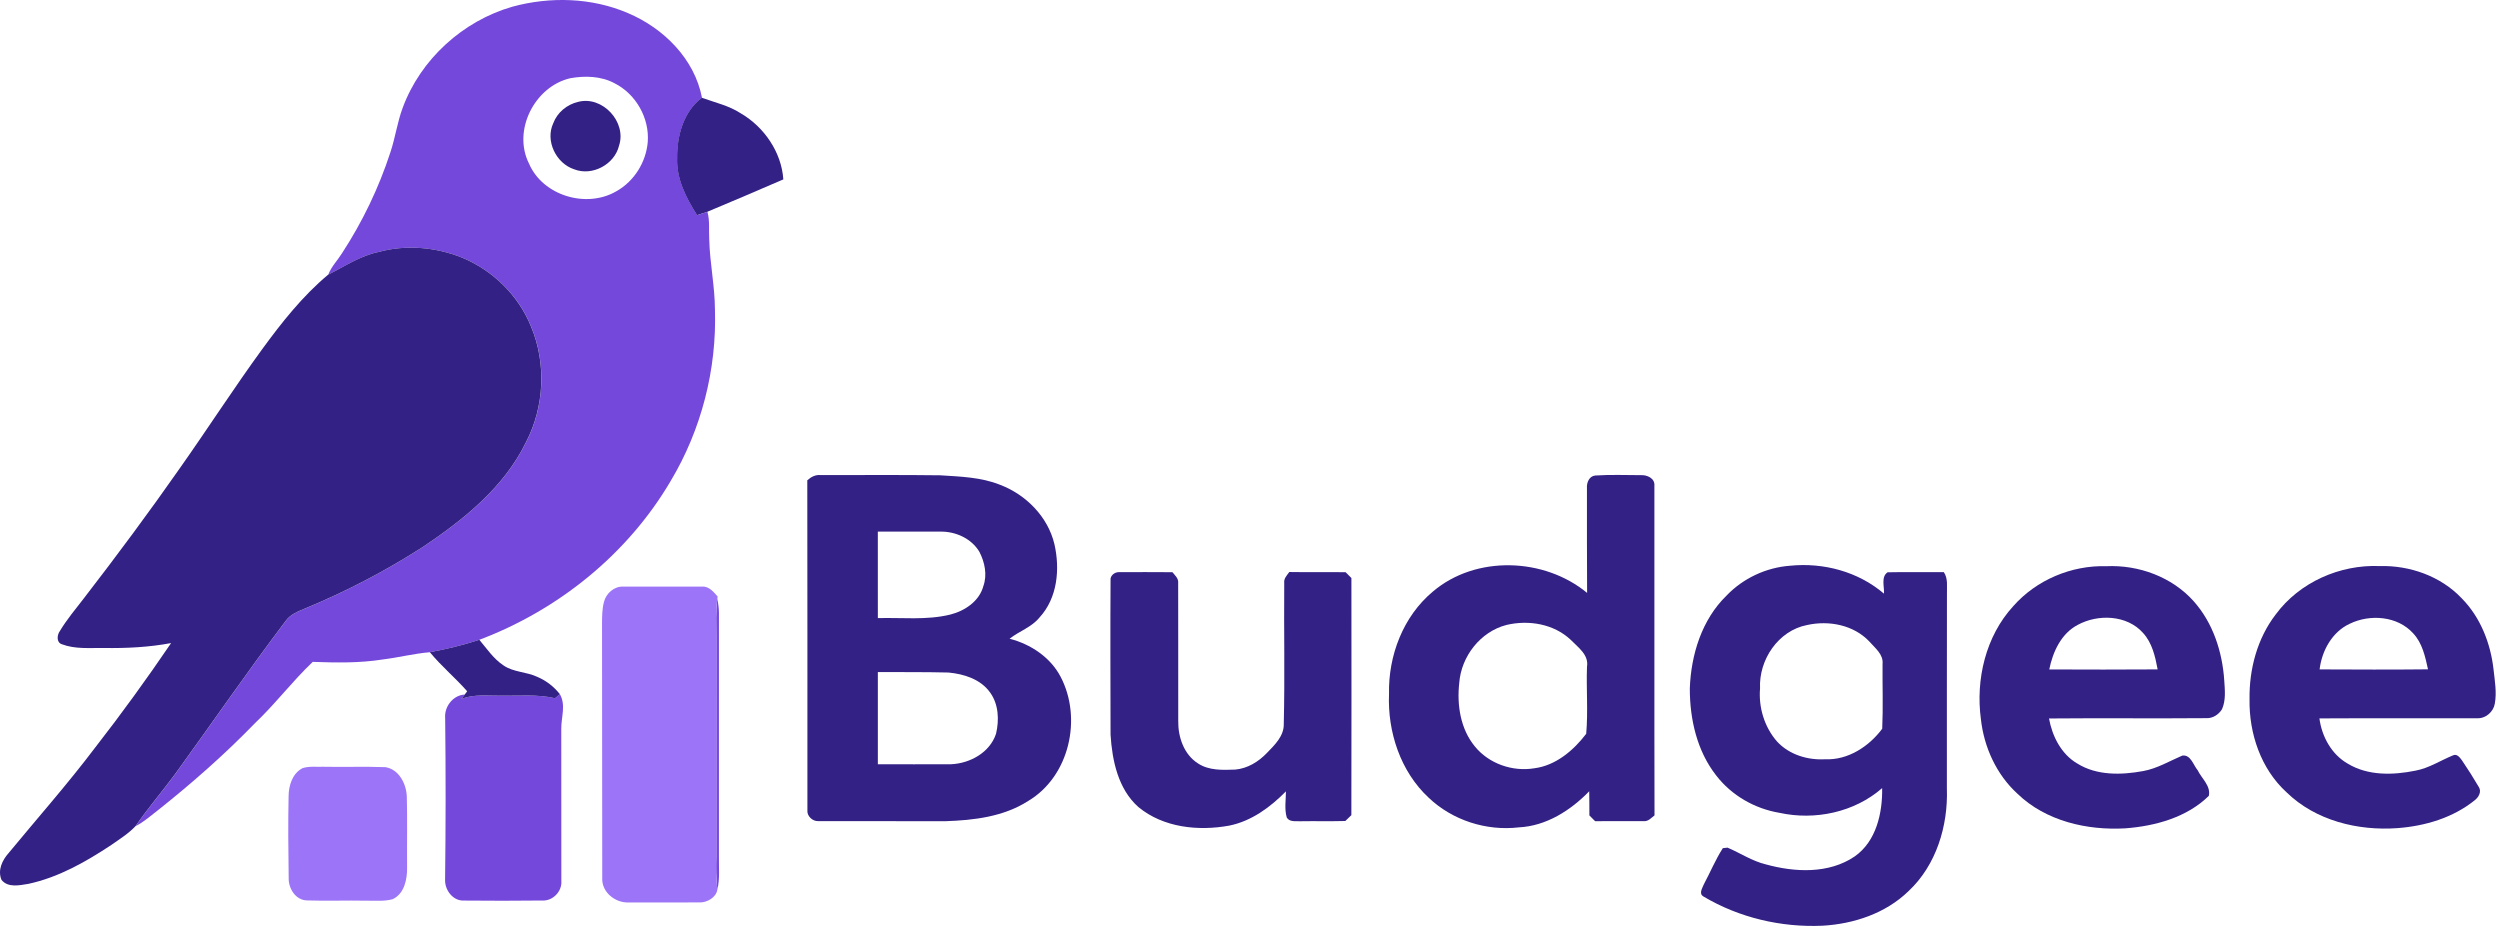 <svg width="108" height="40" viewBox="0 0 108 40" fill="none" xmlns="http://www.w3.org/2000/svg">
<path d="M22.14 0.288C23.767 -0.155 25.562 -0.106 27.122 0.564C28.664 1.212 30.003 2.541 30.326 4.223C29.532 4.811 29.244 5.884 29.258 6.833C29.224 7.733 29.648 8.557 30.118 9.295C30.265 9.248 30.414 9.201 30.56 9.151C30.67 9.535 30.617 9.939 30.639 10.334C30.662 11.353 30.881 12.356 30.886 13.377C30.968 15.959 30.299 18.566 28.97 20.784C27.117 23.937 24.12 26.352 20.708 27.639C20.011 27.867 19.294 28.042 18.571 28.176C17.886 28.233 17.219 28.405 16.537 28.489C15.538 28.648 14.52 28.629 13.511 28.593C12.629 29.429 11.896 30.406 11.014 31.242C9.708 32.589 8.298 33.83 6.829 34.997C6.513 35.236 6.218 35.51 5.859 35.688C6.398 34.904 7.02 34.183 7.584 33.419C9.171 31.224 10.706 28.991 12.339 26.832C12.542 26.541 12.879 26.414 13.191 26.283C14.956 25.555 16.652 24.665 18.259 23.637C20.026 22.453 21.776 21.058 22.725 19.105C23.522 17.573 23.61 15.69 22.94 14.097C22.398 12.758 21.286 11.675 19.954 11.125C18.823 10.678 17.551 10.561 16.37 10.882C15.572 11.043 14.894 11.506 14.178 11.868C14.315 11.514 14.588 11.243 14.784 10.925C15.663 9.576 16.366 8.11 16.865 6.58C17.076 5.949 17.162 5.282 17.396 4.658C18.168 2.561 19.997 0.902 22.14 0.288ZM24.641 3.378C23.101 3.73 22.132 5.632 22.851 7.062C23.445 8.456 25.333 9.015 26.622 8.265C27.392 7.838 27.909 7.008 27.983 6.136C28.062 5.102 27.472 4.062 26.548 3.596C25.968 3.285 25.276 3.266 24.641 3.378Z" fill="#7548DC"/>
<path d="M30.945 27.524C30.945 26.969 30.914 26.411 30.991 25.859C31.026 26.062 31.057 26.267 31.059 26.474C31.056 29.98 31.058 33.487 31.058 36.993C31.05 37.471 31.105 37.959 30.99 38.43C30.933 37.953 30.931 37.472 30.945 36.993C30.944 33.837 30.945 30.68 30.945 27.524Z" fill="#7548DC"/>
<path d="M19.231 31.024C19.187 30.529 19.569 30.032 20.075 30.004C20.04 30.051 19.969 30.143 19.934 30.19C20.491 29.98 21.093 30.059 21.674 30.053C22.444 30.064 23.224 29.988 23.98 30.163C24.031 30.119 24.133 30.029 24.184 29.984C24.459 30.454 24.239 30.989 24.247 31.494C24.249 33.678 24.246 35.865 24.25 38.05C24.291 38.501 23.884 38.929 23.429 38.902C22.299 38.912 21.168 38.918 20.039 38.904C19.58 38.925 19.234 38.476 19.227 38.046C19.256 35.706 19.259 33.364 19.231 31.024Z" fill="#7548DC"/>
<path d="M29.252 6.832C29.238 5.884 29.527 4.811 30.32 4.223C30.89 4.431 31.495 4.563 32.008 4.9C33.014 5.486 33.762 6.581 33.84 7.75C32.75 8.227 31.651 8.686 30.554 9.15C30.408 9.2 30.26 9.247 30.112 9.294C29.642 8.556 29.218 7.732 29.252 6.832Z" fill="#342185"/>
<path d="M24.975 4.401C26.025 4.124 27.084 5.272 26.742 6.295C26.547 7.105 25.586 7.619 24.808 7.315C24.024 7.062 23.544 6.084 23.901 5.324C24.075 4.856 24.493 4.514 24.975 4.401Z" fill="#342185"/>
<path d="M16.367 10.882C17.548 10.56 18.82 10.677 19.951 11.125C21.283 11.674 22.395 12.758 22.937 14.097C23.607 15.69 23.519 17.572 22.722 19.105C21.773 21.058 20.023 22.453 18.256 23.637C16.649 24.665 14.953 25.554 13.188 26.282C12.876 26.413 12.538 26.541 12.336 26.832C10.703 28.991 9.168 31.224 7.581 33.418C7.017 34.183 6.395 34.904 5.856 35.687C5.555 36.01 5.174 36.244 4.815 36.498C3.713 37.228 2.534 37.901 1.23 38.182C0.847 38.244 0.347 38.362 0.065 38.011C-0.109 37.598 0.093 37.167 0.369 36.856C1.62 35.34 2.924 33.866 4.11 32.296C5.254 30.829 6.345 29.32 7.392 27.781C6.437 27.96 5.459 28.009 4.487 27.993C3.881 27.985 3.252 28.052 2.671 27.831C2.429 27.751 2.463 27.427 2.586 27.261C2.889 26.757 3.27 26.307 3.627 25.842C5.058 23.989 6.454 22.109 7.794 20.191C8.988 18.498 10.11 16.755 11.33 15.08C12.175 13.925 13.072 12.787 14.175 11.867C14.89 11.506 15.569 11.043 16.367 10.882Z" fill="#342185"/>
<path d="M34.875 20.749C35.038 20.603 35.232 20.497 35.458 20.524C37.178 20.526 38.897 20.51 40.616 20.533C41.485 20.589 42.38 20.613 43.2 20.942C44.323 21.367 45.269 22.322 45.551 23.507C45.796 24.581 45.686 25.828 44.909 26.673C44.567 27.098 44.029 27.264 43.615 27.593C44.52 27.826 45.374 28.39 45.816 29.231C46.762 31.027 46.203 33.542 44.417 34.602C43.361 35.283 42.069 35.435 40.842 35.476C39.011 35.47 37.179 35.478 35.349 35.473C35.104 35.485 34.856 35.255 34.88 35.007C34.876 30.253 34.887 25.501 34.875 20.749ZM37.922 22.966C37.923 24.212 37.92 25.457 37.923 26.702C38.964 26.673 40.027 26.801 41.05 26.55C41.68 26.392 42.308 25.973 42.483 25.314C42.655 24.827 42.541 24.287 42.31 23.839C41.964 23.259 41.277 22.952 40.616 22.966C39.717 22.965 38.819 22.966 37.922 22.966ZM37.923 29.033C37.92 30.361 37.922 31.689 37.923 33.017C38.977 33.015 40.032 33.022 41.087 33.015C41.904 32.98 42.764 32.509 43.029 31.697C43.17 31.103 43.142 30.423 42.771 29.915C42.366 29.342 41.64 29.114 40.971 29.053C39.956 29.028 38.938 29.038 37.923 29.033Z" fill="#342185"/>
<path d="M68.556 21.084C68.538 20.852 68.652 20.568 68.914 20.542C69.57 20.5 70.229 20.524 70.886 20.527C71.151 20.51 71.496 20.662 71.47 20.977C71.475 25.726 71.463 30.475 71.475 35.225C71.332 35.331 71.203 35.497 71.004 35.472C70.305 35.479 69.607 35.467 68.909 35.475C68.826 35.391 68.743 35.308 68.661 35.226C68.661 34.878 68.661 34.531 68.654 34.183C67.849 35.012 66.799 35.682 65.616 35.742C64.212 35.907 62.747 35.439 61.721 34.463C60.501 33.331 59.937 31.616 60.006 29.978C59.969 28.327 60.615 26.626 61.901 25.555C63.754 23.979 66.712 24.085 68.563 25.613C68.552 24.103 68.558 22.594 68.556 21.084ZM65.083 26.997C63.952 27.287 63.123 28.358 63.039 29.509C62.934 30.457 63.092 31.492 63.714 32.246C64.318 32.991 65.34 33.346 66.28 33.19C67.209 33.072 67.975 32.42 68.524 31.7C68.609 30.741 68.524 29.768 68.558 28.805C68.647 28.286 68.167 27.964 67.852 27.637C67.12 26.95 66.037 26.772 65.083 26.997Z" fill="#342185"/>
<path d="M74.588 25.728C75.302 24.982 76.298 24.516 77.327 24.44C78.772 24.293 80.276 24.694 81.387 25.646C81.41 25.347 81.251 24.92 81.544 24.723C82.353 24.704 83.162 24.724 83.972 24.716C84.163 24.993 84.1 25.337 84.108 25.654C84.102 28.459 84.107 31.265 84.105 34.069C84.161 35.676 83.647 37.377 82.449 38.496C81.464 39.456 80.083 39.916 78.729 39.991C76.945 40.07 75.128 39.645 73.591 38.729C73.373 38.605 73.544 38.367 73.607 38.2C73.884 37.683 74.108 37.136 74.426 36.641C74.478 36.635 74.578 36.623 74.629 36.618C75.179 36.85 75.685 37.196 76.276 37.339C77.531 37.687 79.004 37.761 80.126 36.996C81.057 36.342 81.327 35.12 81.309 34.046C80.116 35.092 78.407 35.451 76.872 35.114C75.803 34.935 74.804 34.363 74.141 33.502C73.308 32.441 72.998 31.065 73 29.738C73.053 28.279 73.519 26.765 74.588 25.728ZM78.067 27.001C76.818 27.242 75.976 28.507 76.034 29.741C75.965 30.567 76.225 31.417 76.775 32.041C77.297 32.601 78.088 32.843 78.839 32.8C79.827 32.847 80.741 32.249 81.312 31.481C81.354 30.55 81.318 29.617 81.326 28.686C81.371 28.268 81 27.995 80.755 27.713C80.076 26.995 79.004 26.792 78.067 27.001Z" fill="#342185"/>
<path d="M86.974 26.185C87.972 25.053 89.489 24.415 90.994 24.46C92.389 24.396 93.829 24.922 94.768 25.974C95.603 26.911 96.007 28.162 96.088 29.398C96.115 29.811 96.163 30.249 95.99 30.64C95.847 30.867 95.598 31.035 95.322 31.024C93.054 31.044 90.785 31.017 88.517 31.038C88.656 31.806 89.047 32.582 89.741 32.985C90.583 33.511 91.643 33.483 92.585 33.31C93.189 33.2 93.718 32.881 94.273 32.642C94.639 32.587 94.749 33.049 94.94 33.276C95.111 33.633 95.515 33.949 95.421 34.381C94.476 35.311 93.113 35.685 91.82 35.784C90.16 35.881 88.375 35.471 87.151 34.286C86.246 33.459 85.709 32.279 85.575 31.07C85.344 29.349 85.782 27.483 86.974 26.185ZM89.756 26.996C89.041 27.371 88.681 28.163 88.528 28.92C90.088 28.925 91.649 28.931 93.21 28.918C93.105 28.358 92.974 27.772 92.577 27.34C91.882 26.56 90.633 26.518 89.756 26.996Z" fill="#342185"/>
<path d="M98.316 26.537C99.342 25.152 101.085 24.383 102.797 24.454C104.1 24.418 105.44 24.89 106.345 25.846C107.156 26.666 107.597 27.795 107.722 28.929C107.775 29.416 107.865 29.913 107.775 30.402C107.715 30.754 107.377 31.046 107.016 31.028C104.743 31.037 102.472 31.021 100.199 31.035C100.302 31.82 100.725 32.596 101.429 32.993C102.301 33.52 103.385 33.488 104.35 33.292C104.931 33.184 105.428 32.854 105.966 32.633C106.139 32.545 106.267 32.728 106.357 32.847C106.612 33.224 106.855 33.608 107.086 34.001C107.212 34.199 107.08 34.436 106.915 34.565C105.975 35.328 104.768 35.684 103.574 35.775C101.865 35.9 100.033 35.452 98.78 34.228C97.67 33.218 97.156 31.687 97.18 30.211C97.161 28.909 97.513 27.577 98.316 26.537ZM101.514 26.944C100.752 27.292 100.303 28.11 100.207 28.918C101.768 28.925 103.33 28.932 104.89 28.915C104.769 28.365 104.646 27.781 104.247 27.358C103.573 26.61 102.387 26.521 101.514 26.944Z" fill="#342185"/>
<path d="M47.976 25.065C47.951 24.871 48.152 24.714 48.33 24.717C49.103 24.711 49.877 24.716 50.649 24.719C50.758 24.857 50.918 24.987 50.897 25.184C50.903 27.173 50.897 29.164 50.9 31.154C50.891 31.843 51.147 32.598 51.757 32.982C52.231 33.292 52.82 33.266 53.363 33.246C53.894 33.199 54.372 32.905 54.733 32.525C55.069 32.18 55.474 31.792 55.459 31.27C55.508 29.243 55.462 27.214 55.479 25.187C55.453 24.993 55.594 24.854 55.699 24.711C56.509 24.724 57.319 24.71 58.129 24.718C58.211 24.802 58.295 24.886 58.381 24.971C58.383 28.385 58.387 31.799 58.379 35.214C58.29 35.295 58.204 35.381 58.118 35.467C57.464 35.485 56.81 35.467 56.156 35.478C55.957 35.467 55.71 35.517 55.589 35.318C55.482 34.95 55.55 34.561 55.553 34.186C54.878 34.872 54.064 35.473 53.102 35.667C51.766 35.911 50.257 35.755 49.178 34.864C48.302 34.085 48.046 32.859 47.976 31.739C47.972 29.515 47.962 27.29 47.976 25.065Z" fill="#342185"/>
<path d="M18.57 28.175C19.293 28.042 20.009 27.867 20.707 27.639C21.031 28.022 21.317 28.456 21.741 28.739C22.181 29.049 22.753 29.016 23.228 29.248C23.603 29.409 23.93 29.663 24.184 29.985C24.133 30.029 24.031 30.119 23.979 30.164C23.223 29.988 22.443 30.064 21.674 30.054C21.093 30.06 20.491 29.98 19.933 30.191C19.968 30.144 20.04 30.052 20.075 30.005C20.102 29.97 20.155 29.898 20.182 29.863C19.669 29.278 19.064 28.779 18.57 28.175Z" fill="#342185"/>
<path d="M26.092 26.003C26.183 25.629 26.541 25.318 26.936 25.341C28.062 25.339 29.189 25.341 30.314 25.34C30.619 25.313 30.822 25.567 31.002 25.769L30.991 25.859C30.914 26.411 30.945 26.968 30.945 27.524C30.945 30.68 30.944 33.836 30.945 36.993C30.931 37.472 30.933 37.953 30.99 38.429C30.942 38.771 30.538 39 30.208 38.985C29.192 38.985 28.175 38.986 27.158 38.986C26.579 39.012 25.987 38.541 26.017 37.934C26.018 34.269 26.009 30.604 26.008 26.939C26.01 26.625 26.01 26.307 26.092 26.003Z" fill="#9C74F7"/>
<path d="M13.071 33.183C13.356 33.092 13.665 33.135 13.96 33.124C14.856 33.142 15.754 33.109 16.649 33.141C17.236 33.233 17.554 33.864 17.574 34.411C17.603 35.428 17.577 36.447 17.587 37.464C17.594 37.974 17.477 38.599 16.968 38.843C16.599 38.95 16.209 38.901 15.831 38.91C14.974 38.892 14.116 38.927 13.26 38.898C12.767 38.886 12.457 38.378 12.471 37.923C12.456 36.754 12.442 35.583 12.467 34.414C12.469 33.94 12.624 33.417 13.071 33.183Z" fill="#9C74F7"/>
</svg>
